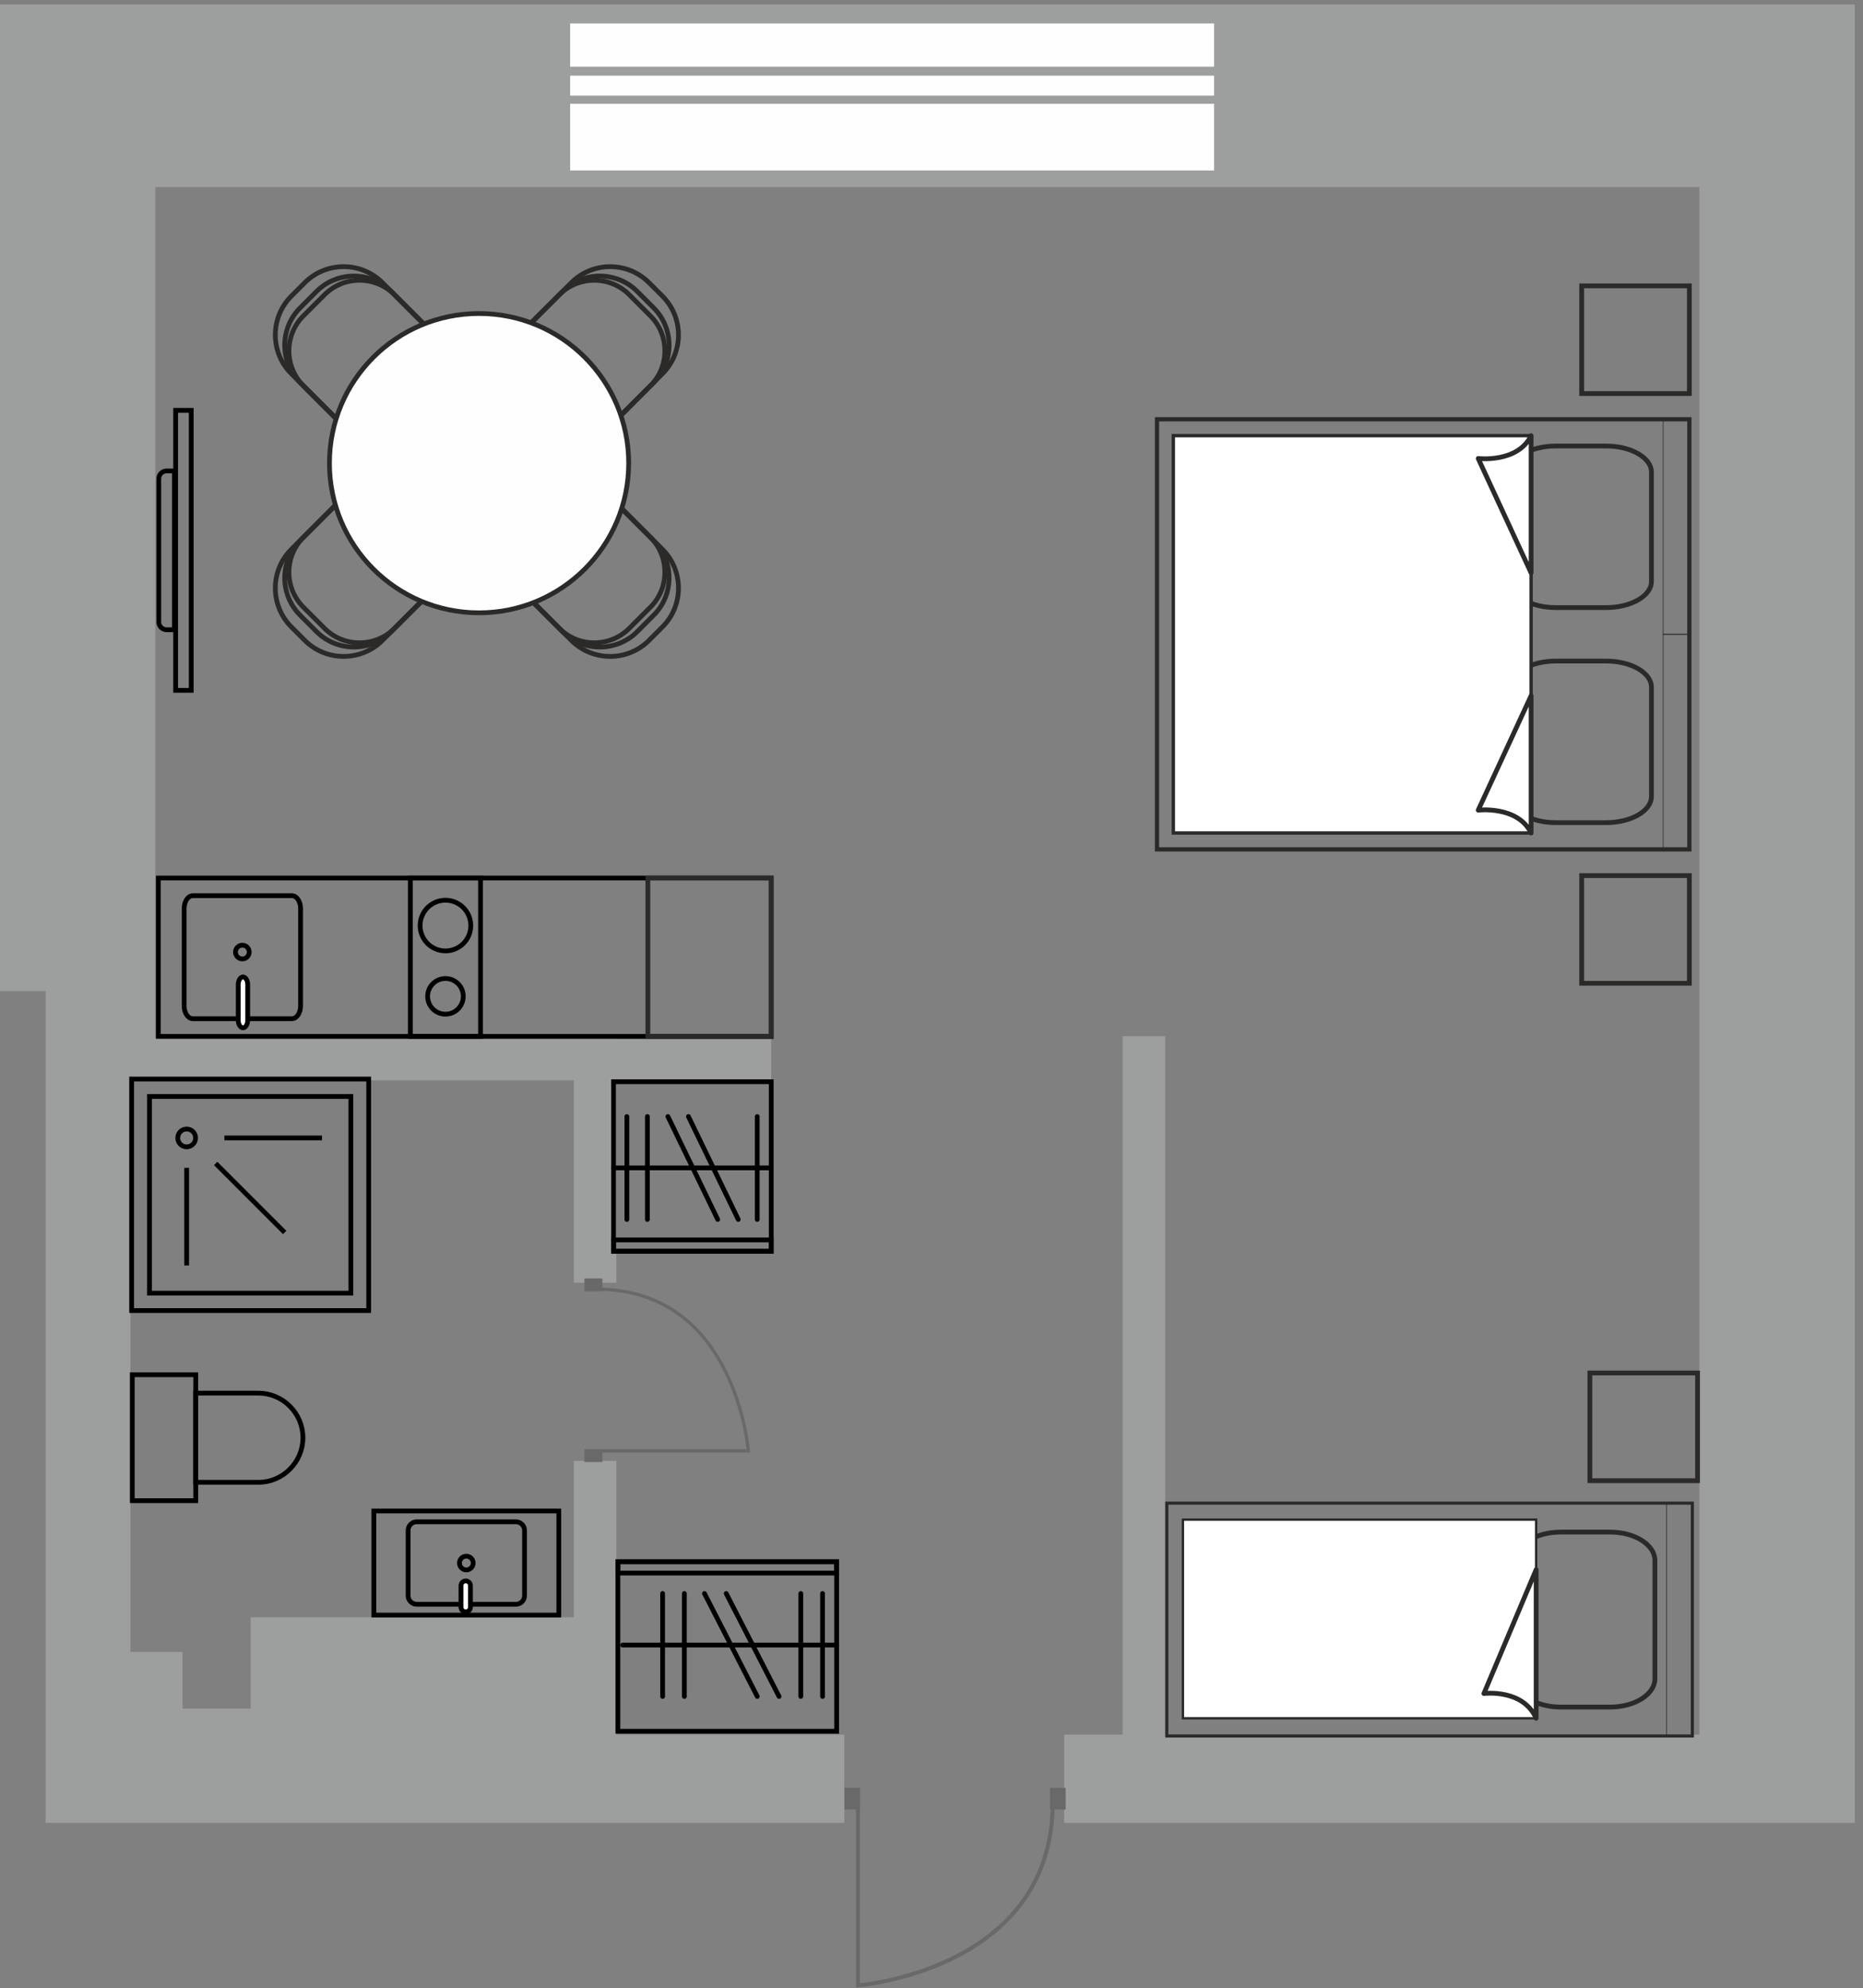 <?xml version="1.0" encoding="UTF-8"?>
<svg xmlns="http://www.w3.org/2000/svg" width="209" height="223" viewBox="0 0 209 223" fill="none">
  <rect x="0" y="0" width="209" height="223" fill="#808080" stroke="none"/>
  <g clip-path="url(#clip0_285_5973)">
    <path fill-rule="evenodd" clip-rule="evenodd" d="M17.427 116.39H64.375H69.149V121.164V143.857H64.375V121.164H14.639V185.274H20.481V191.626H28.122V181.385H64.375V163.844H69.149V194.551H94.714V204.441H91.826H74.58H14.639H11.677H5.12V111.154H0V20.98V0.5H17.427H190.64H208.08V20.98V82.548V129.891V204.441H149.861H125.052H122.681H119.382V194.551H122.681H125.944V116.223H130.718V194.551H190.64C190.64 136.564 190.64 79.211 190.64 20.98H17.427V116.39Z" fill="#9D9E9E"></path>
    <path d="M136.202 8.487H63.962V10.723H136.202V8.487Z" fill="#FEFEFE"></path>
    <path d="M136.202 2.634H63.962V7.48H136.202V2.634Z" fill="#FEFEFE"></path>
    <path d="M136.202 11.644H63.962V19.121H136.202V11.644Z" fill="#FEFEFE"></path>
    <path d="M65.238 116.52L65.238 121.295L86.523 121.295L86.523 116.52L65.238 116.52Z" fill="#9D9E9E"></path>
    <path d="M67.302 162.722H83.95C83.95 162.722 82.595 144.866 67.302 144.588" stroke="#686968" stroke-width="0.367" stroke-miterlimit="22.926"></path>
    <path d="M67.579 162.523L67.579 163.976L65.563 163.976L65.563 162.523L67.579 162.523Z" fill="#686968"></path>
    <path d="M67.579 143.381L67.579 144.834L65.563 144.834L65.563 143.381L67.579 143.381Z" fill="#686968"></path>
    <path d="M96.246 202.606V222.666C96.246 222.666 117.76 221.035 118.096 202.606" stroke="#686968" stroke-width="0.443" stroke-miterlimit="22.926"></path>
    <path d="M96.489 200.511H94.737V202.939H96.489V200.511Z" fill="#686968"></path>
    <path d="M119.552 200.511H117.8V202.939H119.552V200.511Z" fill="#686968"></path>
    <path d="M41.362 121.02H14.768V146.985H41.362V121.02Z" stroke="black" stroke-width="0.534" stroke-miterlimit="22.926"></path>
    <path d="M39.362 122.975H16.77V145.032H39.362V122.975Z" stroke="black" stroke-width="0.534" stroke-miterlimit="22.926"></path>
    <path d="M20.941 128.624C21.494 128.624 21.941 128.177 21.941 127.624C21.941 127.072 21.494 126.624 20.941 126.624C20.389 126.624 19.941 127.072 19.941 127.624C19.941 128.177 20.389 128.624 20.941 128.624Z" stroke="black" stroke-width="0.534" stroke-miterlimit="22.926"></path>
    <path d="M20.941 130.978V141.925" stroke="black" stroke-width="0.534" stroke-miterlimit="22.926"></path>
    <path d="M24.196 130.488L31.937 138.228" stroke="black" stroke-width="0.534" stroke-miterlimit="22.926"></path>
    <path d="M25.176 127.624H36.123" stroke="black" stroke-width="0.534" stroke-miterlimit="22.926"></path>
    <path d="M21.959 154.181H14.84V168.306H21.959V154.181Z" stroke="black" stroke-width="0.534" stroke-miterlimit="22.926"></path>
    <path fill-rule="evenodd" clip-rule="evenodd" d="M28.985 166.244H21.959V156.245H28.985C31.736 156.245 33.985 158.494 33.985 161.244V161.246C33.985 163.995 31.736 166.246 28.985 166.246V166.244Z" stroke="black" stroke-width="0.534" stroke-miterlimit="22.926"></path>
    <path d="M62.69 169.461H41.94V181.139H62.69V169.461Z" stroke="black" stroke-width="0.534" stroke-miterlimit="22.926"></path>
    <path d="M57.877 170.676H46.752C46.217 170.676 45.783 171.109 45.783 171.645V178.957C45.783 179.492 46.217 179.926 46.752 179.926H57.877C58.412 179.926 58.846 179.492 58.846 178.957V171.645C58.846 171.109 58.412 170.676 57.877 170.676Z" stroke="black" stroke-width="0.534" stroke-miterlimit="22.926"></path>
    <path d="M52.313 176.071C52.739 176.071 53.085 175.726 53.085 175.3C53.085 174.874 52.739 174.529 52.313 174.529C51.888 174.529 51.542 174.874 51.542 175.3C51.542 175.726 51.888 176.071 52.313 176.071Z" stroke="black" stroke-width="0.534" stroke-miterlimit="22.926"></path>
    <path d="M52.248 177.306H52.246C51.953 177.306 51.715 177.544 51.715 177.837V180.244C51.715 180.538 51.953 180.775 52.246 180.775H52.248C52.541 180.775 52.778 180.538 52.778 180.244V177.837C52.778 177.544 52.541 177.306 52.248 177.306Z" fill="white" stroke="black" stroke-width="0.534" stroke-miterlimit="22.926"></path>
    <path d="M189.52 95.261L189.52 47.023L129.798 47.023L129.798 95.261L189.52 95.261Z" stroke="#2B2A29" stroke-width="0.478" stroke-miterlimit="22.926"></path>
    <path d="M189.52 71.142L189.52 47.023L186.581 47.023L186.581 71.142L189.52 71.142Z" stroke="#2B2A29" stroke-width="0.075" stroke-miterlimit="22.926"></path>
    <path d="M189.52 95.261L189.52 71.142L186.581 71.142L186.581 95.261L189.52 95.261Z" stroke="#2B2A29" stroke-width="0.075" stroke-miterlimit="22.926"></path>
    <path d="M180.172 50.021H174.546C171.732 50.021 169.451 51.336 169.451 52.959V65.207C169.451 66.83 171.732 68.145 174.546 68.145H180.172C182.986 68.145 185.267 66.83 185.267 65.207V52.959C185.267 51.336 182.986 50.021 180.172 50.021Z" stroke="#2B2A29" stroke-width="0.534" stroke-miterlimit="22.926"></path>
    <path d="M180.172 74.139H174.546C171.732 74.139 169.451 75.455 169.451 77.078V89.326C169.451 90.948 171.732 92.264 174.546 92.264H180.172C182.986 92.264 185.267 90.948 185.267 89.326V77.078C185.267 75.455 182.986 74.139 180.172 74.139Z" stroke="#2B2A29" stroke-width="0.534" stroke-miterlimit="22.926"></path>
    <path d="M171.767 93.423L171.767 48.861L131.631 48.861L131.631 93.423L171.767 93.423Z" fill="white" stroke="#2B2A29" stroke-width="0.377" stroke-miterlimit="22.926"></path>
    <path fill-rule="evenodd" clip-rule="evenodd" d="M171.767 48.861V64.257L165.831 51.421C165.831 51.421 170.253 51.953 171.767 48.862V48.861Z" fill="white" stroke="#2B2A29" stroke-width="0.534" stroke-miterlimit="22.926" stroke-linecap="round" stroke-linejoin="round"></path>
    <path fill-rule="evenodd" clip-rule="evenodd" d="M171.767 93.422V78.026L165.831 90.862C165.831 90.862 170.253 90.33 171.767 93.421V93.422Z" fill="white" stroke="#2B2A29" stroke-width="0.534" stroke-miterlimit="22.926" stroke-linecap="round" stroke-linejoin="round"></path>
    <path d="M189.52 32.062H177.44V44.141H189.52V32.062Z" stroke="#2B2A29" stroke-width="0.534" stroke-miterlimit="22.926"></path>
    <path d="M189.52 98.202H177.44V110.281H189.52V98.202Z" stroke="#2B2A29" stroke-width="0.534" stroke-miterlimit="22.926"></path>
    <path fill-rule="evenodd" clip-rule="evenodd" d="M69.316 194.168H93.859V175.149H69.316V194.168Z" stroke="black" stroke-width="0.534" stroke-miterlimit="22.926"></path>
    <path fill-rule="evenodd" clip-rule="evenodd" d="M69.316 176.425H93.859V175.149H69.316V176.425Z" stroke="black" stroke-width="0.534" stroke-miterlimit="22.926"></path>
    <path d="M74.335 178.718V190.263" stroke="black" stroke-width="0.534" stroke-miterlimit="22.926" stroke-linecap="round" stroke-linejoin="round"></path>
    <path d="M76.775 178.718V190.263" stroke="black" stroke-width="0.534" stroke-miterlimit="22.926" stroke-linecap="round" stroke-linejoin="round"></path>
    <path d="M79.03 178.718L84.957 190.263" stroke="black" stroke-width="0.534" stroke-miterlimit="22.926" stroke-linecap="round" stroke-linejoin="round"></path>
    <path d="M81.47 178.718L87.397 190.263" stroke="black" stroke-width="0.534" stroke-miterlimit="22.926" stroke-linecap="round" stroke-linejoin="round"></path>
    <path d="M89.838 178.718V190.263" stroke="black" stroke-width="0.534" stroke-miterlimit="22.926" stroke-linecap="round" stroke-linejoin="round"></path>
    <path d="M92.278 178.718V190.263" stroke="black" stroke-width="0.534" stroke-miterlimit="22.926" stroke-linecap="round" stroke-linejoin="round"></path>
    <path d="M69.849 184.501H93.859" stroke="black" stroke-width="0.534" stroke-miterlimit="22.926" stroke-linecap="round" stroke-linejoin="round"></path>
    <path d="M86.522 98.474H17.759V116.234H86.522V98.474Z" stroke="black" stroke-width="0.534" stroke-miterlimit="22.926"></path>
    <path d="M53.91 98.474H46.035V116.234H53.91V98.474Z" stroke="black" stroke-width="0.534" stroke-miterlimit="22.926"></path>
    <path d="M49.973 106.649C51.544 106.649 52.816 105.377 52.816 103.806C52.816 102.236 51.544 100.963 49.973 100.963C48.403 100.963 47.13 102.236 47.13 103.806C47.13 105.377 48.403 106.649 49.973 106.649Z" stroke="black" stroke-width="0.534" stroke-miterlimit="22.926"></path>
    <path d="M49.973 113.743C51.078 113.743 51.973 112.848 51.973 111.743C51.973 110.639 51.078 109.743 49.973 109.743C48.869 109.743 47.973 110.639 47.973 111.743C47.973 112.848 48.869 113.743 49.973 113.743Z" stroke="black" stroke-width="0.534" stroke-miterlimit="22.926"></path>
    <path d="M32.752 100.456H21.628C21.092 100.456 20.658 101.103 20.658 101.9V112.806C20.658 113.604 21.092 114.251 21.628 114.251H32.752C33.287 114.251 33.721 113.604 33.721 112.806V101.9C33.721 101.103 33.287 100.456 32.752 100.456Z" stroke="black" stroke-width="0.534" stroke-miterlimit="22.926"></path>
    <path d="M27.189 107.547C27.615 107.547 27.96 107.201 27.96 106.776C27.96 106.35 27.615 106.004 27.189 106.004C26.763 106.004 26.418 106.35 26.418 106.776C26.418 107.201 26.763 107.547 27.189 107.547Z" stroke="black" stroke-width="0.534" stroke-miterlimit="22.926"></path>
    <path d="M27.258 109.567H27.256C26.963 109.567 26.726 109.959 26.726 110.441V114.399C26.726 114.881 26.963 115.273 27.256 115.273H27.258C27.551 115.273 27.789 114.881 27.789 114.399V110.441C27.789 109.959 27.551 109.567 27.258 109.567Z" fill="white" stroke="black" stroke-width="0.534" stroke-miterlimit="22.926"></path>
    <path d="M86.522 98.474H72.681V116.234H86.522V98.474Z" stroke="#2B2A29" stroke-width="0.534" stroke-miterlimit="22.926"></path>
    <path d="M21.453 46.021H19.704V77.425H21.453V46.021Z" stroke="black" stroke-width="0.534" stroke-miterlimit="22.926"></path>
    <path fill-rule="evenodd" clip-rule="evenodd" d="M18.689 52.818H19.564V70.629H18.689C18.208 70.629 17.814 70.236 17.814 69.754V53.692C17.814 53.211 18.207 52.818 18.689 52.818Z" stroke="black" stroke-width="0.534" stroke-miterlimit="22.926"></path>
    <path fill-rule="evenodd" clip-rule="evenodd" d="M69.586 46.645L74.321 41.911C76.712 39.519 76.712 35.609 74.321 33.217L72.808 31.703C70.412 29.307 66.492 29.307 64.097 31.703L59.371 36.428C58.328 37.471 58.328 39.178 59.371 40.22L65.794 46.644C66.837 47.686 68.544 47.686 69.586 46.644V46.645Z" stroke="#2B2A29" stroke-width="0.534" stroke-miterlimit="22.926"></path>
    <path fill-rule="evenodd" clip-rule="evenodd" d="M69.514 46.719L73.337 42.896C75.636 40.597 75.636 36.833 73.337 34.534L71.491 32.688C69.186 30.383 65.416 30.383 63.111 32.688L59.297 36.502C58.294 37.505 58.294 39.145 59.297 40.148L65.866 46.717C66.869 47.72 68.51 47.72 69.513 46.717L69.514 46.719Z" stroke="#2B2A29" stroke-width="0.534" stroke-miterlimit="22.926"></path>
    <path fill-rule="evenodd" clip-rule="evenodd" d="M69.397 46.836L72.973 43.26C75.124 41.107 75.124 37.587 72.973 35.434L70.591 33.052C68.434 30.895 64.906 30.895 62.749 33.052L59.18 36.62C58.242 37.559 58.242 39.094 59.18 40.032L65.984 46.836C66.922 47.774 68.457 47.774 69.397 46.836Z" stroke="#2B2A29" stroke-width="0.534" stroke-miterlimit="22.926"></path>
    <path fill-rule="evenodd" clip-rule="evenodd" d="M69.586 56.88L74.321 61.614C76.712 64.006 76.712 67.916 74.321 70.308L72.808 71.823C70.412 74.219 66.492 74.219 64.097 71.823L59.371 67.097C58.328 66.054 58.328 64.348 59.371 63.305L65.794 56.881C66.837 55.839 68.544 55.839 69.586 56.881V56.88Z" stroke="#2B2A29" stroke-width="0.534" stroke-miterlimit="22.926"></path>
    <path fill-rule="evenodd" clip-rule="evenodd" d="M69.514 56.808L73.337 60.631C75.636 62.93 75.636 66.694 73.337 68.993L71.491 70.839C69.186 73.144 65.416 73.144 63.111 70.839L59.297 67.025C58.294 66.022 58.294 64.381 59.297 63.378L65.866 56.809C66.869 55.807 68.51 55.807 69.513 56.809L69.514 56.808Z" stroke="#2B2A29" stroke-width="0.534" stroke-miterlimit="22.926"></path>
    <path fill-rule="evenodd" clip-rule="evenodd" d="M69.397 56.691L72.973 60.267C75.124 62.419 75.124 65.94 72.973 68.093L70.591 70.475C68.434 72.632 64.906 72.632 62.749 70.475L59.18 66.906C58.242 65.968 58.242 64.433 59.18 63.494L65.984 56.691C66.922 55.752 68.457 55.752 69.397 56.691Z" stroke="#2B2A29" stroke-width="0.534" stroke-miterlimit="22.926"></path>
    <path fill-rule="evenodd" clip-rule="evenodd" d="M37.415 46.645L32.68 41.911C30.289 39.519 30.289 35.609 32.68 33.217L34.193 31.703C36.589 29.307 40.509 29.307 42.904 31.703L47.63 36.428C48.673 37.471 48.673 39.178 47.63 40.22L41.206 46.644C40.164 47.686 38.457 47.686 37.415 46.644V46.645Z" stroke="#2B2A29" stroke-width="0.534" stroke-miterlimit="22.926"></path>
    <path fill-rule="evenodd" clip-rule="evenodd" d="M37.487 46.719L33.664 42.896C31.365 40.597 31.365 36.833 33.664 34.534L35.51 32.688C37.815 30.383 41.585 30.383 43.89 32.688L47.704 36.502C48.706 37.505 48.706 39.145 47.704 40.148L41.135 46.717C40.132 47.72 38.491 47.72 37.488 46.717L37.487 46.719Z" stroke="#2B2A29" stroke-width="0.534" stroke-miterlimit="22.926"></path>
    <path fill-rule="evenodd" clip-rule="evenodd" d="M37.604 46.836L34.028 43.26C31.877 41.107 31.877 37.587 34.028 35.434L36.41 33.052C38.567 30.895 42.095 30.895 44.252 33.052L47.821 36.62C48.759 37.559 48.759 39.094 47.821 40.032L41.017 46.836C40.079 47.774 38.544 47.774 37.604 46.836Z" stroke="#2B2A29" stroke-width="0.534" stroke-miterlimit="22.926"></path>
    <path fill-rule="evenodd" clip-rule="evenodd" d="M37.415 56.88L32.68 61.614C30.289 64.006 30.289 67.916 32.68 70.308L34.193 71.823C36.589 74.219 40.509 74.219 42.904 71.823L47.63 67.097C48.673 66.054 48.673 64.348 47.63 63.305L41.206 56.881C40.164 55.839 38.457 55.839 37.415 56.881V56.88Z" stroke="#2B2A29" stroke-width="0.534" stroke-miterlimit="22.926"></path>
    <path fill-rule="evenodd" clip-rule="evenodd" d="M37.487 56.808L33.664 60.631C31.365 62.93 31.365 66.694 33.664 68.993L35.51 70.839C37.815 73.144 41.585 73.144 43.89 70.839L47.704 67.025C48.706 66.022 48.706 64.381 47.704 63.378L41.135 56.809C40.132 55.807 38.491 55.807 37.488 56.809L37.487 56.808Z" stroke="#2B2A29" stroke-width="0.534" stroke-miterlimit="22.926"></path>
    <path fill-rule="evenodd" clip-rule="evenodd" d="M37.604 56.691L34.028 60.267C31.877 62.419 31.877 65.94 34.028 68.093L36.41 70.475C38.567 72.632 42.095 72.632 44.252 70.475L47.821 66.906C48.759 65.968 48.759 64.433 47.821 63.494L41.017 56.691C40.079 55.752 38.544 55.752 37.604 56.691Z" stroke="#2B2A29" stroke-width="0.534" stroke-miterlimit="22.926"></path>
    <path d="M53.743 68.73C63.013 68.73 70.528 61.216 70.528 51.946C70.528 42.676 63.013 35.161 53.743 35.161C44.473 35.161 36.959 42.676 36.959 51.946C36.959 61.216 44.473 68.73 53.743 68.73Z" fill="#FEFEFE" stroke="#2B2A29" stroke-width="0.534" stroke-miterlimit="22.926"></path>
    <path d="M189.857 168.582L189.857 194.697L130.896 194.697L130.896 168.582L189.857 168.582Z" stroke="#2B2A29" stroke-width="0.35" stroke-miterlimit="22.926"></path>
    <path d="M189.855 168.582L189.855 194.697L186.954 194.697L186.954 168.582L189.855 168.582Z" stroke="#2B2A29" stroke-width="0.078" stroke-miterlimit="22.926"></path>
    <path d="M180.627 171.828H175.074C172.296 171.828 170.043 173.253 170.043 175.01V188.271C170.043 190.028 172.296 191.453 175.074 191.453H180.627C183.405 191.453 185.657 190.028 185.657 188.271V175.01C185.657 173.253 183.405 171.828 180.627 171.828Z" stroke="#2B2A29" stroke-width="0.534" stroke-miterlimit="22.926"></path>
    <path d="M172.331 170.435L172.331 192.708L132.705 192.708L132.705 170.435L172.331 170.435Z" fill="white" stroke="#2B2A29" stroke-width="0.265" stroke-miterlimit="22.926"></path>
    <path fill-rule="evenodd" clip-rule="evenodd" d="M172.331 192.708V176.038L166.47 189.936C166.47 189.936 170.836 189.359 172.331 192.708Z" fill="white" stroke="#2B2A29" stroke-width="0.534" stroke-miterlimit="22.926" stroke-linecap="round" stroke-linejoin="round"></path>
    <path d="M190.439 153.985H178.36V166.064H190.439V153.985Z" stroke="#2B2A29" stroke-width="0.534" stroke-miterlimit="22.926"></path>
    <path fill-rule="evenodd" clip-rule="evenodd" d="M86.522 121.318H68.835V140.337H86.522V121.318Z" stroke="black" stroke-width="0.534" stroke-miterlimit="22.926"></path>
    <path fill-rule="evenodd" clip-rule="evenodd" d="M86.522 139.061H68.835V140.337H86.522V139.061Z" stroke="black" stroke-width="0.534" stroke-miterlimit="22.926"></path>
    <path d="M84.947 136.768V125.224" stroke="black" stroke-width="0.534" stroke-miterlimit="22.926" stroke-linecap="round" stroke-linejoin="round"></path>
    <path d="M82.821 136.768L77.231 125.224" stroke="black" stroke-width="0.534" stroke-miterlimit="22.926" stroke-linecap="round" stroke-linejoin="round"></path>
    <path d="M80.519 136.768L74.929 125.224" stroke="black" stroke-width="0.534" stroke-miterlimit="22.926" stroke-linecap="round" stroke-linejoin="round"></path>
    <path d="M72.627 136.768V125.224" stroke="black" stroke-width="0.534" stroke-miterlimit="22.926" stroke-linecap="round" stroke-linejoin="round"></path>
    <path d="M70.325 136.768V125.224" stroke="black" stroke-width="0.534" stroke-miterlimit="22.926" stroke-linecap="round" stroke-linejoin="round"></path>
    <path d="M86.522 130.985H68.835" stroke="black" stroke-width="0.534" stroke-miterlimit="22.926" stroke-linecap="round" stroke-linejoin="round"></path>
  </g>
  <defs>
    <clipPath id="clip0_285_5973">
      <rect width="208.08" height="222.404" fill="white" transform="translate(0 0.5)"></rect>
    </clipPath>
  </defs>
</svg>
